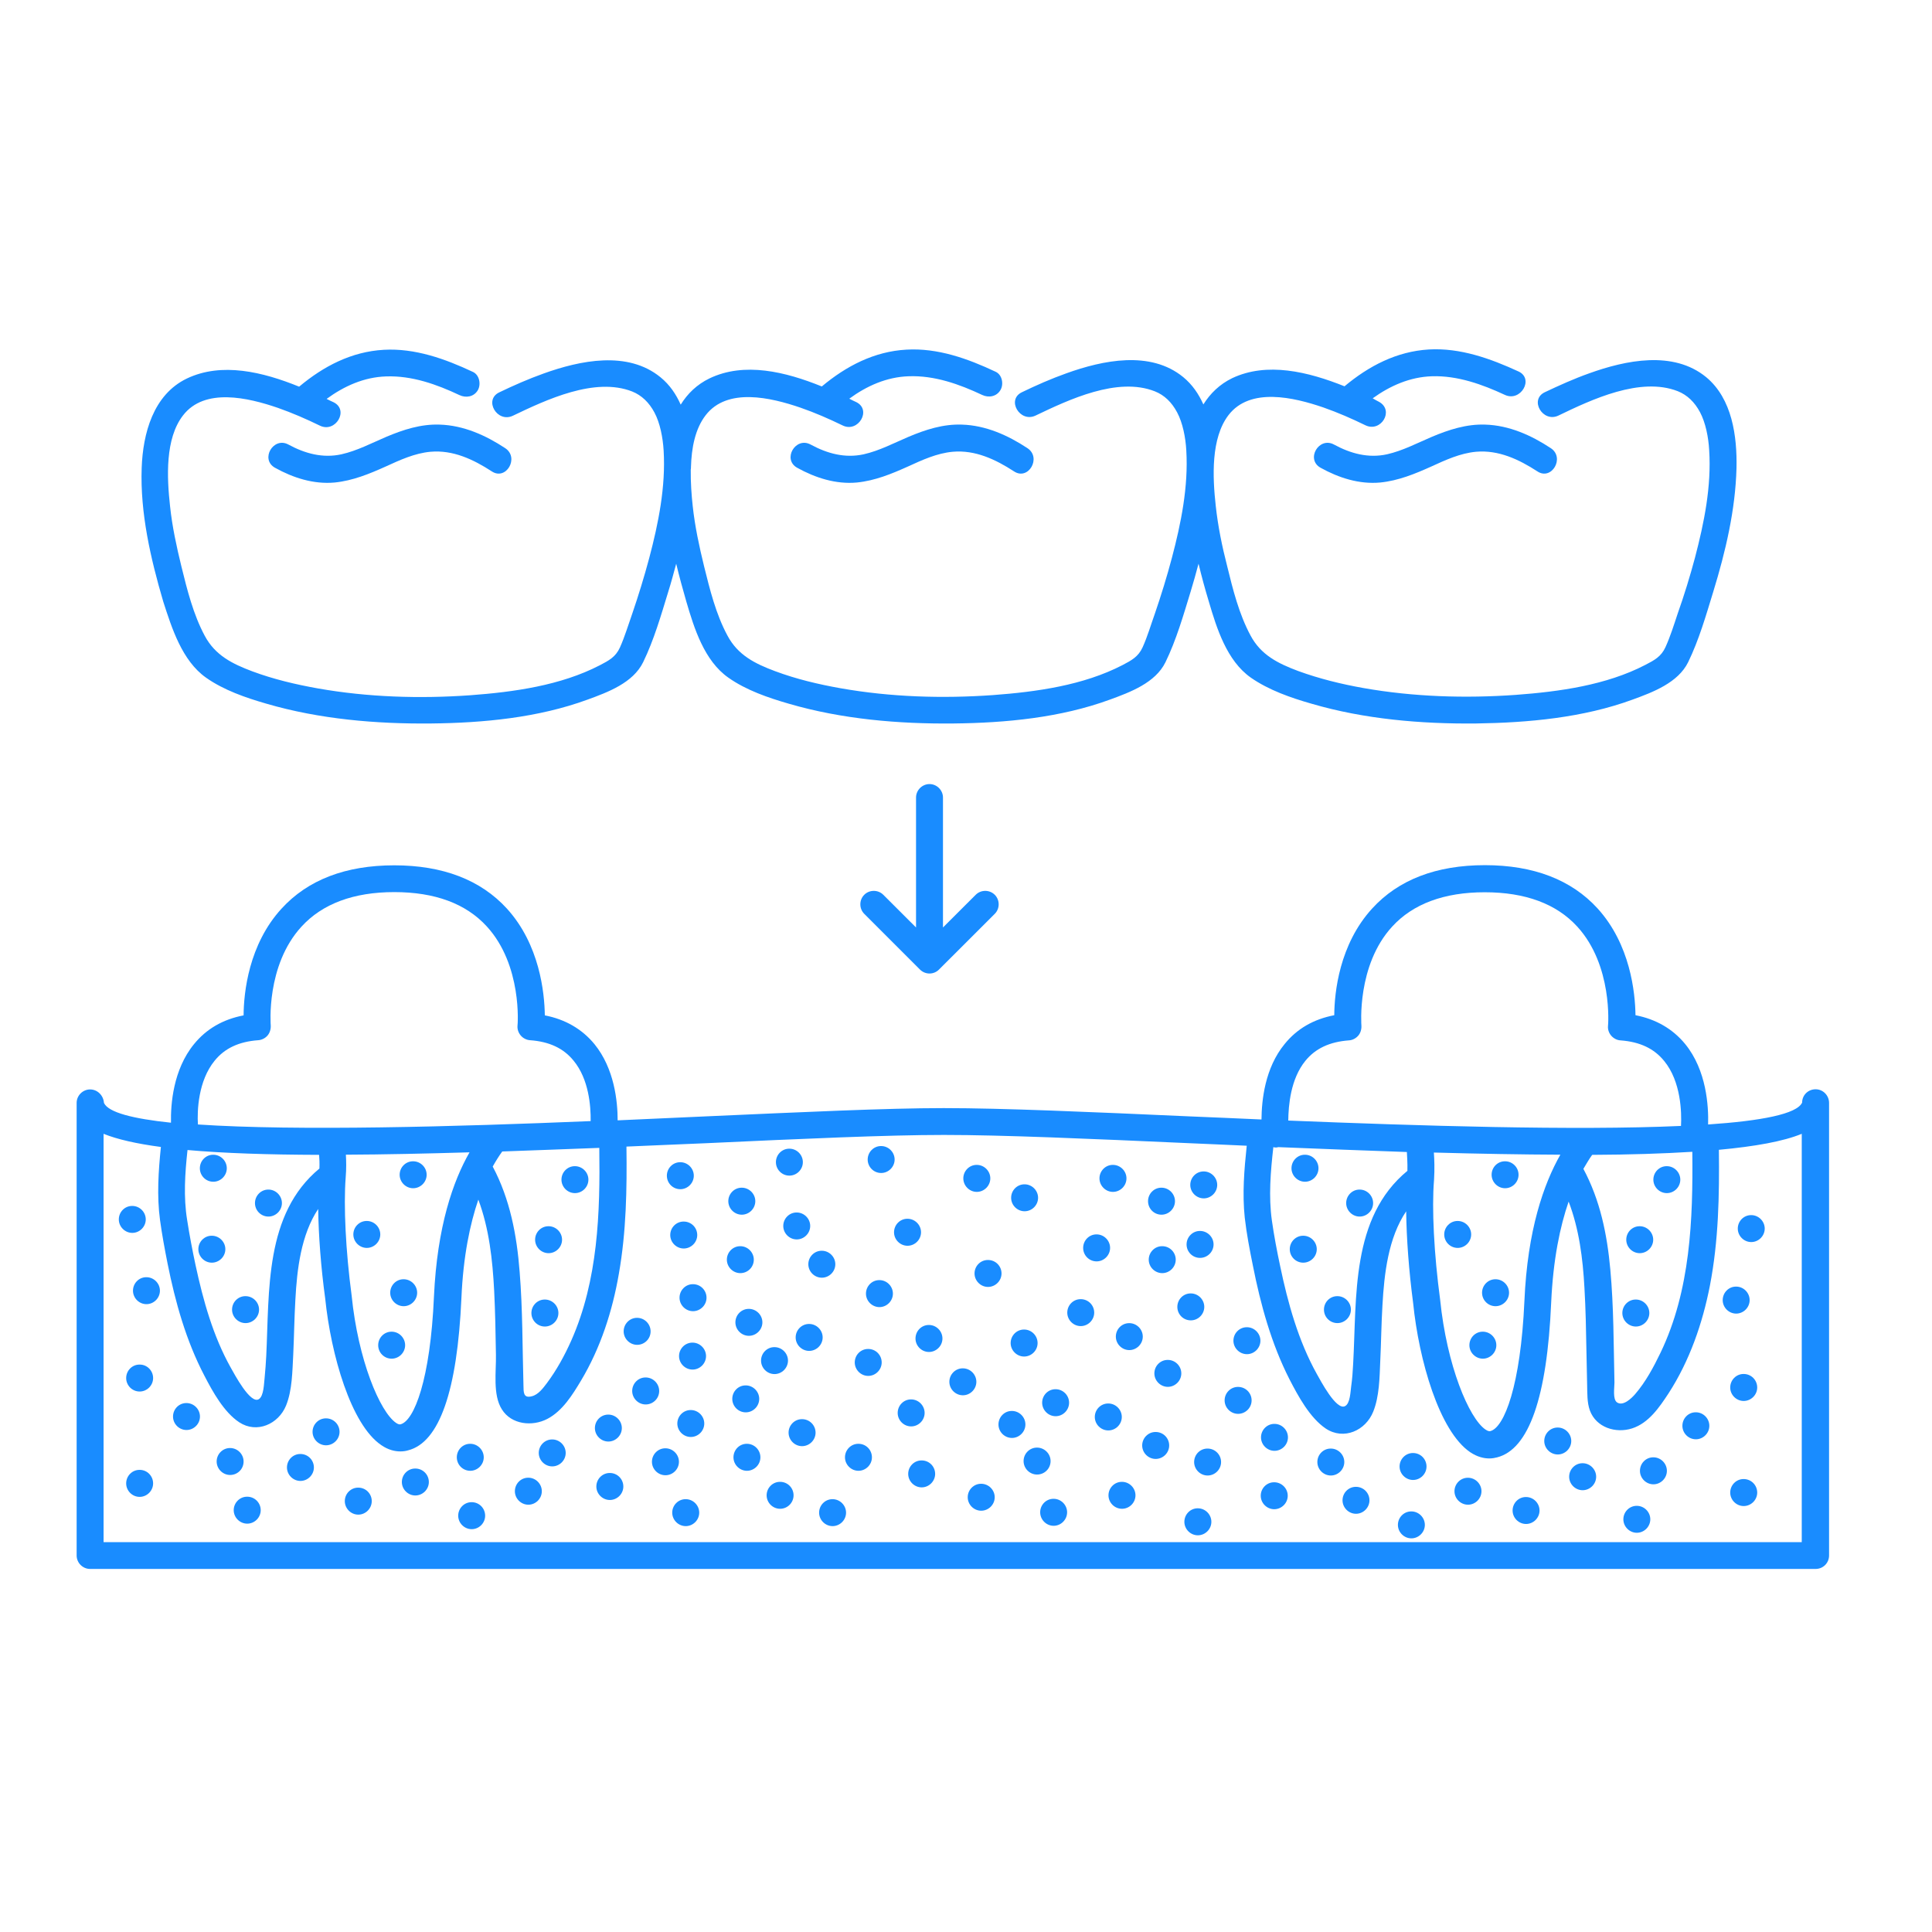 <svg width="36" height="36" viewBox="0 0 36 36" fill="none" xmlns="http://www.w3.org/2000/svg">
<path d="M34.082 20.551C34.082 20.414 33.972 20.297 33.831 20.297C33.694 20.297 33.58 20.404 33.58 20.545C33.483 20.759 32.816 20.886 31.828 20.953C31.838 20.618 31.802 19.945 31.4 19.453C31.169 19.172 30.857 18.991 30.475 18.917C30.469 18.492 30.378 17.598 29.769 16.928C29.28 16.392 28.573 16.121 27.669 16.121C26.764 16.121 26.058 16.392 25.569 16.928C24.956 17.598 24.865 18.492 24.862 18.917C24.477 18.991 24.169 19.168 23.938 19.453C23.569 19.902 23.509 20.501 23.506 20.86C23.037 20.839 22.591 20.819 22.186 20.803C20.307 20.719 18.683 20.648 17.594 20.648C17.588 20.648 17.581 20.648 17.578 20.648C16.523 20.648 14.952 20.722 13.13 20.803C12.637 20.826 12.088 20.849 11.509 20.876C11.509 20.521 11.448 19.912 11.077 19.456C10.846 19.175 10.534 18.994 10.152 18.92C10.146 18.495 10.055 17.601 9.446 16.931C8.957 16.395 8.25 16.124 7.346 16.124C6.441 16.124 5.735 16.395 5.246 16.931C4.633 17.601 4.542 18.495 4.539 18.92C4.154 18.994 3.846 19.172 3.615 19.456C3.226 19.932 3.179 20.575 3.186 20.92C2.479 20.846 2.017 20.729 1.937 20.551C1.927 20.411 1.816 20.3 1.679 20.3C1.542 20.3 1.428 20.414 1.428 20.551V28.984C1.428 29.122 1.542 29.235 1.679 29.235H33.831C33.898 29.235 33.962 29.209 34.009 29.162C34.056 29.115 34.082 29.051 34.082 28.984V20.551ZM30.941 25.207C30.814 25.471 30.663 25.753 30.469 25.977C30.405 26.051 30.244 26.211 30.13 26.131C30.047 26.071 30.083 25.856 30.083 25.762C30.067 25.059 30.07 24.353 30.006 23.656C29.946 22.996 29.816 22.363 29.504 21.78C29.561 21.683 29.614 21.593 29.668 21.519C30.361 21.516 30.988 21.496 31.534 21.462C31.547 22.725 31.5 24.044 30.941 25.207ZM26.225 21.817C25.167 22.688 25.284 24.172 25.214 25.414C25.207 25.555 25.197 25.696 25.177 25.836C25.163 25.93 25.16 26.151 25.063 26.201C24.899 26.288 24.604 25.719 24.537 25.602C24.192 24.982 23.998 24.282 23.854 23.592C23.794 23.311 23.74 23.026 23.7 22.745C23.636 22.293 23.676 21.827 23.727 21.375C23.74 21.379 23.753 21.382 23.77 21.382C23.78 21.382 23.79 21.382 23.804 21.379C23.807 21.379 23.81 21.375 23.817 21.375C24.651 21.409 25.451 21.439 26.215 21.466C26.218 21.539 26.229 21.663 26.225 21.817ZM26.718 21.476C27.561 21.499 28.349 21.513 29.075 21.516C28.767 22.058 28.462 22.916 28.405 24.245C28.335 25.816 28.03 26.603 27.769 26.667C27.759 26.667 27.736 26.677 27.679 26.637C27.371 26.426 26.959 25.444 26.835 24.219C26.721 23.371 26.677 22.517 26.721 21.988C26.734 21.78 26.727 21.603 26.718 21.476ZM24.323 19.768C24.51 19.537 24.775 19.413 25.133 19.386C25.2 19.383 25.264 19.349 25.308 19.299C25.351 19.249 25.371 19.182 25.368 19.115C25.368 19.105 25.277 17.989 25.941 17.266C26.329 16.841 26.912 16.626 27.665 16.626C28.422 16.626 29.002 16.841 29.39 17.266C30.053 17.989 29.966 19.105 29.963 19.115C29.956 19.182 29.98 19.249 30.023 19.299C30.067 19.349 30.13 19.383 30.197 19.386C30.556 19.413 30.82 19.537 31.008 19.768C31.326 20.153 31.336 20.736 31.323 20.98C29.343 21.07 26.416 20.977 24.005 20.88C24.008 20.598 24.048 20.106 24.323 19.768ZM10.645 24.979C10.521 25.257 10.373 25.528 10.193 25.769C10.122 25.863 10.032 25.987 9.911 26.017C9.747 26.061 9.757 25.937 9.754 25.816C9.734 25.113 9.74 24.403 9.683 23.7C9.63 23.013 9.503 22.343 9.181 21.737C9.241 21.63 9.302 21.533 9.359 21.456C9.941 21.436 10.544 21.412 11.167 21.389C11.184 22.601 11.144 23.854 10.645 24.979ZM3.494 21.429C4.167 21.489 4.995 21.516 5.946 21.519C5.952 21.59 5.956 21.673 5.952 21.774C4.928 22.621 5.021 24.055 4.961 25.267C4.954 25.401 4.944 25.538 4.931 25.672C4.918 25.773 4.918 26.01 4.824 26.071C4.666 26.174 4.365 25.598 4.298 25.481C3.97 24.895 3.786 24.232 3.645 23.579C3.585 23.298 3.531 23.016 3.487 22.732C3.417 22.303 3.447 21.861 3.494 21.429ZM6.441 21.945C6.455 21.777 6.452 21.633 6.445 21.516C7.155 21.513 7.929 21.496 8.749 21.472C8.444 22.005 8.146 22.849 8.086 24.162C8.019 25.702 7.718 26.476 7.463 26.54C7.443 26.546 7.413 26.536 7.379 26.513C7.078 26.305 6.673 25.344 6.552 24.138C6.441 23.308 6.401 22.467 6.441 21.945ZM4 19.764C4.187 19.533 4.452 19.409 4.81 19.383C4.877 19.379 4.941 19.346 4.985 19.296C5.028 19.245 5.048 19.178 5.045 19.111C5.045 19.101 4.951 17.993 5.618 17.266C6.006 16.841 6.589 16.623 7.346 16.623C8.103 16.623 8.682 16.837 9.071 17.263C9.734 17.986 9.647 19.101 9.643 19.111C9.637 19.178 9.66 19.245 9.704 19.296C9.747 19.346 9.811 19.379 9.878 19.383C10.236 19.409 10.501 19.533 10.688 19.764C10.973 20.109 11.01 20.612 11.006 20.89C8.505 20.994 5.534 21.077 3.688 20.953C3.672 20.699 3.692 20.14 4 19.764ZM1.93 28.733V21.127C2.188 21.231 2.546 21.312 2.998 21.372C2.952 21.824 2.921 22.283 2.982 22.735C3.019 23.006 3.069 23.274 3.122 23.542C3.266 24.262 3.467 24.982 3.809 25.635C3.963 25.933 4.174 26.315 4.459 26.503C4.787 26.717 5.189 26.536 5.33 26.191C5.447 25.903 5.447 25.548 5.464 25.243C5.48 24.902 5.484 24.557 5.504 24.215C5.534 23.656 5.608 23.01 5.929 22.527C5.936 23.02 5.979 23.606 6.06 24.198C6.167 25.243 6.539 26.546 7.105 26.928C7.235 27.018 7.359 27.045 7.46 27.045C7.513 27.045 7.563 27.038 7.604 27.025C8.186 26.878 8.521 25.92 8.598 24.185C8.632 23.401 8.759 22.805 8.913 22.353C9.114 22.892 9.178 23.472 9.208 24.051C9.228 24.45 9.235 24.848 9.241 25.243C9.248 25.548 9.178 25.99 9.352 26.262C9.529 26.546 9.918 26.586 10.199 26.439C10.481 26.292 10.668 25.99 10.826 25.726C11.191 25.116 11.412 24.43 11.532 23.733C11.67 22.949 11.683 22.156 11.673 21.365C12.159 21.345 12.651 21.322 13.157 21.302C14.972 21.218 16.539 21.148 17.581 21.148H17.598C18.676 21.148 20.294 21.218 22.166 21.302C22.524 21.318 22.879 21.332 23.231 21.349C23.184 21.794 23.147 22.243 23.194 22.688C23.228 22.986 23.285 23.284 23.345 23.579C23.489 24.309 23.69 25.039 24.028 25.702C24.189 26.014 24.407 26.419 24.705 26.62C25.04 26.841 25.448 26.657 25.589 26.302C25.703 26.017 25.706 25.669 25.719 25.364C25.736 25.016 25.739 24.667 25.76 24.319C25.793 23.736 25.867 23.067 26.202 22.571C26.208 23.073 26.252 23.676 26.332 24.282C26.439 25.344 26.818 26.667 27.394 27.059C27.528 27.149 27.652 27.176 27.752 27.176C27.809 27.176 27.856 27.166 27.896 27.156C28.489 27.005 28.828 26.034 28.904 24.269C28.941 23.462 29.069 22.856 29.229 22.39C29.424 22.899 29.494 23.448 29.524 24.001C29.547 24.393 29.554 24.788 29.561 25.183C29.564 25.391 29.571 25.598 29.574 25.806C29.578 25.963 29.571 26.131 29.625 26.282C29.742 26.6 30.107 26.714 30.412 26.616C30.723 26.516 30.921 26.221 31.091 25.963C31.483 25.357 31.724 24.661 31.862 23.954C32.023 23.12 32.039 22.273 32.029 21.425C32.706 21.362 33.232 21.268 33.573 21.127V28.736H1.93V28.733Z" fill="#198CFF"/>
<path d="M14.945 26.444H14.942C14.805 26.444 14.694 26.558 14.694 26.695C14.694 26.833 14.808 26.947 14.945 26.947C15.083 26.947 15.197 26.833 15.197 26.695C15.197 26.558 15.086 26.444 14.945 26.444Z" fill="#198CFF"/>
<path d="M15.077 24.67H15.074C14.937 24.67 14.826 24.784 14.826 24.921C14.826 25.058 14.94 25.172 15.077 25.172C15.215 25.172 15.329 25.058 15.329 24.921C15.329 24.784 15.215 24.67 15.077 24.67Z" fill="#198CFF"/>
<path d="M15.314 23.808C15.451 23.808 15.565 23.695 15.565 23.557C15.565 23.42 15.451 23.306 15.314 23.306H15.31C15.173 23.306 15.062 23.42 15.062 23.557C15.062 23.695 15.176 23.808 15.314 23.808Z" fill="#198CFF"/>
<path d="M14.843 22.593C14.705 22.593 14.595 22.707 14.595 22.844C14.595 22.981 14.709 23.095 14.846 23.095C14.983 23.095 15.097 22.981 15.097 22.844C15.097 22.707 14.983 22.593 14.846 22.593H14.843Z" fill="#198CFF"/>
<path d="M14.709 21.906C14.847 21.906 14.96 21.792 14.96 21.655C14.96 21.518 14.847 21.404 14.709 21.404H14.706C14.569 21.404 14.458 21.518 14.458 21.655C14.458 21.792 14.569 21.906 14.709 21.906Z" fill="#198CFF"/>
<path d="M2.716 22.722C2.716 22.584 2.602 22.471 2.465 22.471H2.462C2.324 22.471 2.214 22.584 2.214 22.722C2.214 22.859 2.328 22.973 2.465 22.973C2.602 22.973 2.716 22.859 2.716 22.722Z" fill="#198CFF"/>
<path d="M2.729 23.799H2.725C2.588 23.799 2.478 23.913 2.478 24.05C2.478 24.187 2.591 24.301 2.729 24.301C2.866 24.301 2.98 24.187 2.98 24.05C2.98 23.913 2.866 23.799 2.729 23.799Z" fill="#198CFF"/>
<path d="M2.605 25.427H2.598C2.461 25.427 2.351 25.541 2.351 25.678C2.351 25.816 2.464 25.929 2.602 25.929C2.739 25.929 2.853 25.816 2.853 25.678C2.853 25.541 2.742 25.427 2.605 25.427Z" fill="#198CFF"/>
<path d="M3.475 26.144H3.471C3.334 26.144 3.224 26.258 3.224 26.395C3.224 26.533 3.338 26.646 3.475 26.646C3.612 26.646 3.726 26.533 3.726 26.395C3.726 26.258 3.612 26.144 3.475 26.144Z" fill="#198CFF"/>
<path d="M2.605 27.389H2.598C2.461 27.389 2.351 27.503 2.351 27.641C2.351 27.778 2.464 27.892 2.602 27.892C2.739 27.892 2.853 27.778 2.853 27.641C2.853 27.503 2.742 27.389 2.605 27.389Z" fill="#198CFF"/>
<path d="M4.539 27.233C4.539 27.096 4.426 26.982 4.288 26.982H4.285C4.148 26.982 4.037 27.096 4.037 27.233C4.037 27.37 4.151 27.484 4.288 27.484C4.426 27.484 4.539 27.374 4.539 27.233Z" fill="#198CFF"/>
<path d="M4.607 27.889H4.603C4.466 27.889 4.355 28.003 4.355 28.14C4.355 28.277 4.469 28.391 4.607 28.391C4.744 28.391 4.858 28.277 4.858 28.14C4.858 28.003 4.747 27.889 4.607 27.889Z" fill="#198CFF"/>
<path d="M6.075 26.429H6.072C5.935 26.429 5.824 26.543 5.824 26.68C5.824 26.817 5.938 26.931 6.075 26.931C6.213 26.931 6.327 26.817 6.327 26.68C6.327 26.543 6.216 26.429 6.075 26.429Z" fill="#198CFF"/>
<path d="M5.598 27.093H5.595C5.457 27.093 5.347 27.207 5.347 27.344C5.347 27.481 5.461 27.595 5.598 27.595C5.735 27.595 5.849 27.481 5.849 27.344C5.849 27.207 5.739 27.093 5.598 27.093Z" fill="#198CFF"/>
<path d="M6.676 27.72H6.673C6.535 27.72 6.425 27.834 6.425 27.971C6.425 28.109 6.539 28.223 6.676 28.223C6.813 28.223 6.927 28.109 6.927 27.971C6.927 27.834 6.817 27.72 6.676 27.72Z" fill="#198CFF"/>
<path d="M7.739 27.364H7.736C7.599 27.364 7.488 27.478 7.488 27.615C7.488 27.752 7.602 27.866 7.739 27.866C7.877 27.866 7.991 27.752 7.991 27.615C7.991 27.478 7.88 27.364 7.739 27.364Z" fill="#198CFF"/>
<path d="M8.789 27.991H8.786C8.649 27.991 8.538 28.105 8.538 28.243C8.538 28.38 8.652 28.494 8.789 28.494C8.927 28.494 9.04 28.38 9.04 28.243C9.04 28.105 8.93 27.991 8.789 27.991Z" fill="#198CFF"/>
<path d="M8.763 27.406C8.9 27.406 9.014 27.292 9.014 27.155C9.014 27.017 8.9 26.903 8.763 26.903H8.76C8.622 26.903 8.512 27.017 8.512 27.155C8.512 27.292 8.622 27.406 8.763 27.406Z" fill="#198CFF"/>
<path d="M9.845 27.535H9.842C9.704 27.535 9.594 27.649 9.594 27.787C9.594 27.924 9.708 28.038 9.845 28.038C9.982 28.038 10.096 27.924 10.096 27.787C10.096 27.649 9.982 27.535 9.845 27.535Z" fill="#198CFF"/>
<path d="M10.29 26.822H10.287C10.15 26.822 10.039 26.936 10.039 27.073C10.039 27.21 10.153 27.324 10.29 27.324C10.428 27.324 10.541 27.21 10.541 27.073C10.541 26.936 10.428 26.822 10.29 26.822Z" fill="#198CFF"/>
<path d="M11.364 27.447H11.36C11.223 27.447 11.112 27.561 11.112 27.699C11.112 27.836 11.226 27.95 11.364 27.95C11.501 27.95 11.615 27.836 11.615 27.699C11.615 27.561 11.504 27.447 11.364 27.447Z" fill="#198CFF"/>
<path d="M11.336 26.861C11.473 26.861 11.587 26.747 11.587 26.61C11.587 26.473 11.473 26.359 11.336 26.359H11.333C11.195 26.359 11.085 26.473 11.085 26.61C11.085 26.747 11.199 26.861 11.336 26.861Z" fill="#198CFF"/>
<path d="M12.651 27.238C12.651 27.101 12.537 26.987 12.4 26.987H12.396C12.259 26.987 12.148 27.101 12.148 27.238C12.148 27.376 12.262 27.489 12.4 27.489C12.537 27.489 12.651 27.376 12.651 27.238Z" fill="#198CFF"/>
<path d="M12.872 26.274H12.869C12.732 26.274 12.621 26.388 12.621 26.525C12.621 26.662 12.735 26.776 12.872 26.776C13.01 26.776 13.123 26.662 13.123 26.525C13.123 26.388 13.01 26.274 12.872 26.274Z" fill="#198CFF"/>
<path d="M12.283 25.919C12.283 25.781 12.169 25.667 12.031 25.667H12.028C11.891 25.667 11.78 25.781 11.78 25.919C11.78 26.056 11.894 26.17 12.031 26.17C12.169 26.17 12.283 26.059 12.283 25.919Z" fill="#198CFF"/>
<path d="M12.905 25.018H12.901C12.764 25.018 12.653 25.132 12.653 25.269C12.653 25.406 12.767 25.52 12.905 25.52C13.042 25.52 13.156 25.406 13.156 25.269C13.156 25.132 13.042 25.018 12.905 25.018Z" fill="#198CFF"/>
<path d="M12.913 23.929H12.91C12.773 23.929 12.662 24.043 12.662 24.181C12.662 24.318 12.776 24.432 12.913 24.432C13.051 24.432 13.165 24.318 13.165 24.181C13.165 24.043 13.054 23.929 12.913 23.929Z" fill="#198CFF"/>
<path d="M12.123 24.808C12.123 24.67 12.01 24.556 11.872 24.556H11.869C11.732 24.556 11.621 24.67 11.621 24.808C11.621 24.945 11.735 25.059 11.872 25.059C12.01 25.059 12.123 24.948 12.123 24.808Z" fill="#198CFF"/>
<path d="M12.74 22.762H12.737C12.6 22.762 12.489 22.875 12.489 23.013C12.489 23.15 12.603 23.264 12.74 23.264C12.878 23.264 12.992 23.15 12.992 23.013C12.992 22.875 12.881 22.762 12.74 22.762Z" fill="#198CFF"/>
<path d="M12.677 22.159C12.814 22.159 12.928 22.045 12.928 21.907C12.928 21.77 12.814 21.656 12.677 21.656H12.674C12.536 21.656 12.426 21.77 12.426 21.907C12.426 22.045 12.536 22.159 12.677 22.159Z" fill="#198CFF"/>
<path d="M12.778 27.935H12.774C12.637 27.935 12.526 28.049 12.526 28.186C12.526 28.323 12.64 28.437 12.778 28.437C12.915 28.437 13.029 28.323 13.029 28.186C13.029 28.049 12.915 27.935 12.778 27.935Z" fill="#198CFF"/>
<path d="M32.632 22.642H32.629C32.491 22.642 32.381 22.756 32.381 22.893C32.381 23.03 32.495 23.144 32.632 23.144C32.769 23.144 32.883 23.03 32.883 22.893C32.883 22.756 32.769 22.642 32.632 22.642Z" fill="#198CFF"/>
<path d="M32.602 24.226C32.602 24.088 32.488 23.974 32.351 23.974H32.347C32.21 23.974 32.1 24.088 32.1 24.226C32.1 24.363 32.214 24.477 32.351 24.477C32.488 24.477 32.602 24.363 32.602 24.226Z" fill="#198CFF"/>
<path d="M32.491 25.602H32.488C32.351 25.602 32.24 25.716 32.24 25.854C32.24 25.991 32.354 26.105 32.491 26.105C32.629 26.105 32.743 25.991 32.743 25.854C32.743 25.716 32.632 25.602 32.491 25.602Z" fill="#198CFF"/>
<path d="M31.6 26.316H31.596C31.459 26.316 31.349 26.43 31.349 26.568C31.349 26.705 31.462 26.819 31.6 26.819C31.737 26.819 31.851 26.705 31.851 26.568C31.851 26.43 31.737 26.316 31.6 26.316Z" fill="#198CFF"/>
<path d="M32.491 27.56H32.488C32.351 27.56 32.24 27.674 32.24 27.812C32.24 27.949 32.354 28.063 32.491 28.063C32.629 28.063 32.743 27.949 32.743 27.812C32.743 27.674 32.632 27.56 32.491 27.56Z" fill="#198CFF"/>
<path d="M30.809 27.155H30.805C30.668 27.155 30.558 27.269 30.558 27.407C30.558 27.544 30.672 27.658 30.809 27.658C30.946 27.658 31.06 27.544 31.06 27.407C31.06 27.269 30.946 27.155 30.809 27.155Z" fill="#198CFF"/>
<path d="M30.5 28.059H30.497C30.36 28.059 30.249 28.173 30.249 28.31C30.249 28.447 30.363 28.561 30.5 28.561C30.637 28.561 30.751 28.447 30.751 28.31C30.751 28.173 30.637 28.059 30.5 28.059Z" fill="#198CFF"/>
<path d="M29.027 26.6H29.023C28.886 26.6 28.775 26.714 28.775 26.851C28.775 26.988 28.889 27.102 29.027 27.102C29.164 27.102 29.278 26.988 29.278 26.851C29.278 26.714 29.164 26.6 29.027 26.6Z" fill="#198CFF"/>
<path d="M29.49 27.265H29.487C29.35 27.265 29.239 27.379 29.239 27.517C29.239 27.654 29.353 27.768 29.49 27.768C29.628 27.768 29.742 27.654 29.742 27.517C29.742 27.379 29.628 27.265 29.49 27.265Z" fill="#198CFF"/>
<path d="M28.436 27.895H28.432C28.295 27.895 28.185 28.009 28.185 28.146C28.185 28.283 28.298 28.397 28.436 28.397C28.573 28.397 28.687 28.283 28.687 28.146C28.687 28.009 28.573 27.895 28.436 27.895Z" fill="#198CFF"/>
<path d="M27.354 27.536H27.35C27.213 27.536 27.102 27.65 27.102 27.787C27.102 27.924 27.216 28.038 27.354 28.038C27.491 28.038 27.605 27.924 27.605 27.787C27.605 27.65 27.491 27.536 27.354 27.536Z" fill="#198CFF"/>
<path d="M26.299 28.163H26.296C26.158 28.163 26.048 28.277 26.048 28.414C26.048 28.551 26.162 28.665 26.299 28.665C26.436 28.665 26.55 28.551 26.55 28.414C26.55 28.277 26.436 28.163 26.299 28.163Z" fill="#198CFF"/>
<path d="M26.33 27.075H26.327C26.19 27.075 26.079 27.189 26.079 27.326C26.079 27.463 26.193 27.577 26.33 27.577C26.468 27.577 26.581 27.463 26.581 27.326C26.581 27.189 26.471 27.075 26.33 27.075Z" fill="#198CFF"/>
<path d="M25.267 27.705H25.264C25.126 27.705 25.016 27.819 25.016 27.956C25.016 28.093 25.13 28.207 25.267 28.207C25.404 28.207 25.518 28.093 25.518 27.956C25.518 27.819 25.407 27.705 25.267 27.705Z" fill="#198CFF"/>
<path d="M24.798 26.992H24.795C24.657 26.992 24.547 27.105 24.547 27.243C24.547 27.38 24.661 27.494 24.798 27.494C24.935 27.494 25.049 27.38 25.049 27.243C25.049 27.105 24.935 26.992 24.798 26.992Z" fill="#198CFF"/>
<path d="M23.743 27.62H23.74C23.603 27.62 23.492 27.733 23.492 27.871C23.492 28.008 23.606 28.122 23.743 28.122C23.881 28.122 23.995 28.008 23.995 27.871C23.995 27.733 23.881 27.62 23.743 27.62Z" fill="#198CFF"/>
<path d="M23.748 26.532H23.745C23.608 26.532 23.497 26.646 23.497 26.783C23.497 26.92 23.611 27.034 23.748 27.034C23.886 27.034 23.999 26.92 23.999 26.783C23.999 26.646 23.886 26.532 23.748 26.532Z" fill="#198CFF"/>
<path d="M22.502 26.992H22.499C22.361 26.992 22.251 27.105 22.251 27.243C22.251 27.38 22.365 27.494 22.502 27.494C22.64 27.494 22.753 27.38 22.753 27.243C22.753 27.105 22.64 26.992 22.502 26.992Z" fill="#198CFF"/>
<path d="M23.07 25.843H23.067C22.93 25.843 22.819 25.957 22.819 26.094C22.819 26.232 22.933 26.345 23.07 26.345C23.208 26.345 23.322 26.232 23.322 26.094C23.322 25.957 23.211 25.843 23.07 25.843Z" fill="#198CFF"/>
<path d="M21.761 25.34H21.758C21.62 25.34 21.51 25.453 21.51 25.591C21.51 25.728 21.624 25.842 21.761 25.842C21.898 25.842 22.012 25.728 22.012 25.591C22.012 25.453 21.898 25.34 21.761 25.34Z" fill="#198CFF"/>
<path d="M22.189 24.603C22.326 24.603 22.44 24.49 22.44 24.352C22.44 24.215 22.326 24.101 22.189 24.101H22.185C22.048 24.101 21.938 24.215 21.938 24.352C21.938 24.49 22.048 24.603 22.189 24.603Z" fill="#198CFF"/>
<path d="M23.235 24.731H23.231C23.094 24.731 22.983 24.845 22.983 24.982C22.983 25.119 23.097 25.233 23.235 25.233C23.372 25.233 23.486 25.119 23.486 24.982C23.486 24.845 23.372 24.731 23.235 24.731Z" fill="#198CFF"/>
<path d="M22.361 23.439C22.499 23.439 22.613 23.326 22.613 23.188C22.613 23.051 22.499 22.937 22.361 22.937H22.358C22.221 22.937 22.11 23.051 22.11 23.188C22.11 23.326 22.221 23.439 22.361 23.439Z" fill="#198CFF"/>
<path d="M22.43 22.33C22.567 22.33 22.681 22.216 22.681 22.079C22.681 21.942 22.567 21.828 22.43 21.828H22.427C22.289 21.828 22.179 21.942 22.179 22.079C22.179 22.216 22.293 22.33 22.43 22.33Z" fill="#198CFF"/>
<path d="M22.32 28.105H22.317C22.18 28.105 22.069 28.219 22.069 28.357C22.069 28.494 22.183 28.608 22.32 28.608C22.458 28.608 22.572 28.494 22.572 28.357C22.572 28.219 22.458 28.105 22.32 28.105Z" fill="#198CFF"/>
<path d="M13.918 26.903H13.915C13.777 26.903 13.667 27.017 13.667 27.155C13.667 27.292 13.781 27.406 13.918 27.406C14.056 27.406 14.169 27.292 14.169 27.155C14.169 27.017 14.056 26.903 13.918 26.903Z" fill="#198CFF"/>
<path d="M13.896 26.317C14.033 26.317 14.147 26.204 14.147 26.066C14.147 25.929 14.033 25.815 13.896 25.815H13.892C13.755 25.815 13.645 25.929 13.645 26.066C13.645 26.204 13.758 26.317 13.896 26.317Z" fill="#198CFF"/>
<path d="M14.683 25.353C14.683 25.216 14.569 25.102 14.432 25.102H14.428C14.291 25.102 14.181 25.216 14.181 25.353C14.181 25.49 14.294 25.604 14.432 25.604C14.569 25.604 14.683 25.49 14.683 25.353Z" fill="#198CFF"/>
<path d="M13.951 24.389C13.814 24.389 13.703 24.503 13.703 24.64C13.703 24.777 13.817 24.891 13.954 24.891C14.092 24.891 14.206 24.777 14.206 24.64C14.206 24.503 14.092 24.389 13.954 24.389H13.951Z" fill="#198CFF"/>
<path d="M14.046 23.472C14.046 23.335 13.932 23.221 13.795 23.221H13.792C13.655 23.221 13.544 23.335 13.544 23.472C13.544 23.609 13.658 23.723 13.795 23.723C13.932 23.723 14.046 23.613 14.046 23.472Z" fill="#198CFF"/>
<path d="M13.822 22.634C13.96 22.634 14.074 22.52 14.074 22.382C14.074 22.245 13.96 22.131 13.822 22.131H13.819C13.682 22.131 13.571 22.245 13.571 22.382C13.571 22.52 13.685 22.634 13.822 22.634Z" fill="#198CFF"/>
<path d="M14.536 27.612H14.533C14.396 27.612 14.285 27.726 14.285 27.863C14.285 28.001 14.399 28.114 14.536 28.114C14.674 28.114 14.787 28.001 14.787 27.863C14.787 27.726 14.677 27.612 14.536 27.612Z" fill="#198CFF"/>
<path d="M21.534 26.683H21.531C21.394 26.683 21.283 26.797 21.283 26.934C21.283 27.072 21.397 27.185 21.534 27.185C21.672 27.185 21.786 27.072 21.786 26.934C21.786 26.797 21.675 26.683 21.534 26.683Z" fill="#198CFF"/>
<path d="M21.043 24.655H21.04C20.902 24.655 20.792 24.768 20.792 24.906C20.792 25.043 20.906 25.157 21.043 25.157C21.18 25.157 21.294 25.043 21.294 24.906C21.294 24.768 21.18 24.655 21.043 24.655Z" fill="#198CFF"/>
<path d="M21.657 23.221H21.653C21.516 23.221 21.405 23.335 21.405 23.472C21.405 23.609 21.519 23.723 21.657 23.723C21.794 23.723 21.908 23.609 21.908 23.472C21.908 23.335 21.797 23.221 21.657 23.221Z" fill="#198CFF"/>
<path d="M21.643 22.634C21.78 22.634 21.894 22.52 21.894 22.382C21.894 22.245 21.78 22.131 21.643 22.131H21.639C21.502 22.131 21.392 22.245 21.392 22.382C21.392 22.52 21.502 22.634 21.643 22.634Z" fill="#198CFF"/>
<path d="M20.907 27.612H20.903C20.766 27.612 20.655 27.726 20.655 27.863C20.655 28.001 20.769 28.114 20.907 28.114C21.044 28.114 21.158 28.001 21.158 27.863C21.158 27.726 21.044 27.612 20.907 27.612Z" fill="#198CFF"/>
<path d="M15.514 27.935H15.511C15.373 27.935 15.263 28.049 15.263 28.186C15.263 28.323 15.377 28.437 15.514 28.437C15.651 28.437 15.765 28.323 15.765 28.186C15.765 28.049 15.651 27.935 15.514 27.935Z" fill="#198CFF"/>
<path d="M15.996 26.903H15.993C15.856 26.903 15.745 27.017 15.745 27.155C15.745 27.292 15.859 27.406 15.996 27.406C16.134 27.406 16.247 27.292 16.247 27.155C16.247 27.017 16.137 26.903 15.996 26.903Z" fill="#198CFF"/>
<path d="M17.174 27.213H17.171C17.033 27.213 16.923 27.326 16.923 27.464C16.923 27.601 17.037 27.715 17.174 27.715C17.311 27.715 17.425 27.601 17.425 27.464C17.425 27.326 17.315 27.213 17.174 27.213Z" fill="#198CFF"/>
<path d="M18.283 27.648H18.28C18.143 27.648 18.032 27.762 18.032 27.899C18.032 28.036 18.146 28.15 18.283 28.15C18.421 28.15 18.535 28.036 18.535 27.899C18.535 27.762 18.421 27.648 18.283 27.648Z" fill="#198CFF"/>
<path d="M19.576 27.225C19.576 27.088 19.462 26.974 19.324 26.974H19.321C19.184 26.974 19.073 27.088 19.073 27.225C19.073 27.363 19.187 27.476 19.324 27.476C19.462 27.476 19.576 27.366 19.576 27.225Z" fill="#198CFF"/>
<path d="M20.903 26.403C20.903 26.266 20.789 26.152 20.652 26.152H20.648C20.511 26.152 20.4 26.266 20.4 26.403C20.4 26.541 20.514 26.654 20.652 26.654C20.789 26.654 20.903 26.541 20.903 26.403Z" fill="#198CFF"/>
<path d="M20.138 24.208H20.135C19.997 24.208 19.887 24.322 19.887 24.459C19.887 24.596 20.001 24.71 20.138 24.71C20.275 24.71 20.389 24.596 20.389 24.459C20.389 24.322 20.279 24.208 20.138 24.208Z" fill="#198CFF"/>
<path d="M20.434 23.504C20.571 23.504 20.685 23.39 20.685 23.253C20.685 23.115 20.571 23.001 20.434 23.001H20.43C20.293 23.001 20.183 23.115 20.183 23.253C20.183 23.39 20.293 23.504 20.434 23.504Z" fill="#198CFF"/>
<path d="M20.738 22.209C20.876 22.209 20.99 22.095 20.99 21.957C20.99 21.82 20.876 21.706 20.738 21.706H20.735C20.598 21.706 20.487 21.82 20.487 21.957C20.487 22.095 20.601 22.209 20.738 22.209Z" fill="#198CFF"/>
<path d="M19.633 27.928H19.63C19.492 27.928 19.382 28.042 19.382 28.179C19.382 28.317 19.496 28.431 19.633 28.431C19.77 28.431 19.884 28.317 19.884 28.179C19.884 28.042 19.77 27.928 19.633 27.928Z" fill="#198CFF"/>
<path d="M19.67 25.886H19.667C19.529 25.886 19.419 26 19.419 26.137C19.419 26.275 19.533 26.389 19.67 26.389C19.808 26.389 19.921 26.275 19.921 26.137C19.921 26 19.808 25.886 19.67 25.886Z" fill="#198CFF"/>
<path d="M18.193 25.748C18.193 25.611 18.079 25.497 17.942 25.497H17.938C17.801 25.497 17.69 25.611 17.69 25.748C17.69 25.885 17.804 25.999 17.942 25.999C18.079 25.999 18.193 25.885 18.193 25.748Z" fill="#198CFF"/>
<path d="M17.31 24.689H17.306C17.169 24.689 17.059 24.803 17.059 24.941C17.059 25.078 17.172 25.192 17.31 25.192C17.447 25.192 17.561 25.078 17.561 24.941C17.561 24.803 17.447 24.689 17.31 24.689Z" fill="#198CFF"/>
<path d="M16.178 25.136H16.175C16.037 25.136 15.927 25.25 15.927 25.387C15.927 25.524 16.041 25.638 16.178 25.638C16.315 25.638 16.429 25.524 16.429 25.387C16.429 25.25 16.319 25.136 16.178 25.136Z" fill="#198CFF"/>
<path d="M17.229 26.328C17.229 26.19 17.115 26.076 16.978 26.076H16.974C16.837 26.076 16.727 26.19 16.727 26.328C16.727 26.465 16.84 26.579 16.978 26.579C17.115 26.579 17.229 26.465 17.229 26.328Z" fill="#198CFF"/>
<path d="M18.856 26.291H18.852C18.715 26.291 18.605 26.405 18.605 26.543C18.605 26.68 18.718 26.794 18.856 26.794C18.993 26.794 19.107 26.68 19.107 26.543C19.107 26.405 18.993 26.291 18.856 26.291Z" fill="#198CFF"/>
<path d="M18.41 23.478H18.407C18.27 23.478 18.159 23.591 18.159 23.729C18.159 23.866 18.273 23.98 18.41 23.98C18.548 23.98 18.662 23.866 18.662 23.729C18.662 23.591 18.551 23.478 18.41 23.478Z" fill="#198CFF"/>
<path d="M16.91 23.213C17.048 23.213 17.162 23.099 17.162 22.962C17.162 22.824 17.048 22.71 16.91 22.71H16.907C16.77 22.71 16.659 22.824 16.659 22.962C16.659 23.099 16.773 23.213 16.91 23.213Z" fill="#198CFF"/>
<path d="M16.387 23.853H16.384C16.246 23.853 16.136 23.967 16.136 24.105C16.136 24.242 16.25 24.356 16.387 24.356C16.524 24.356 16.638 24.242 16.638 24.105C16.638 23.967 16.524 23.853 16.387 23.853Z" fill="#198CFF"/>
<path d="M16.419 21.857C16.556 21.857 16.67 21.743 16.67 21.606C16.67 21.469 16.556 21.355 16.419 21.355H16.416C16.279 21.355 16.168 21.469 16.168 21.606C16.168 21.743 16.279 21.857 16.419 21.857Z" fill="#198CFF"/>
<path d="M19.092 22.57C19.229 22.57 19.343 22.457 19.343 22.319C19.343 22.182 19.229 22.068 19.092 22.068H19.089C18.951 22.068 18.841 22.182 18.841 22.319C18.841 22.457 18.955 22.57 19.092 22.57Z" fill="#198CFF"/>
<path d="M18.201 22.209C18.339 22.209 18.453 22.095 18.453 21.957C18.453 21.82 18.339 21.706 18.201 21.706H18.198C18.061 21.706 17.95 21.82 17.95 21.957C17.95 22.095 18.064 22.209 18.201 22.209Z" fill="#198CFF"/>
<path d="M19.083 25.277C19.221 25.277 19.334 25.163 19.334 25.026C19.334 24.888 19.221 24.774 19.083 24.774H19.08C18.943 24.774 18.832 24.888 18.832 25.026C18.832 25.163 18.946 25.277 19.083 25.277Z" fill="#198CFF"/>
<path d="M7.197 8.14C6.923 8.257 6.658 8.398 6.363 8.465C6.015 8.542 5.683 8.451 5.375 8.284C5.094 8.13 4.843 8.559 5.124 8.716C5.462 8.904 5.844 9.027 6.236 8.991C6.574 8.957 6.882 8.83 7.187 8.693C7.452 8.572 7.726 8.445 8.021 8.418C8.44 8.381 8.818 8.559 9.163 8.783C9.431 8.961 9.682 8.528 9.414 8.351C9.049 8.11 8.637 7.926 8.195 7.912C7.844 7.899 7.515 8.006 7.197 8.14Z" fill="#198CFF"/>
<path d="M3.839 12.627C4.17 12.861 4.582 13.002 4.967 13.113C5.955 13.401 7.01 13.491 8.032 13.481C9.007 13.471 10.028 13.374 10.949 13.036C11.328 12.898 11.796 12.724 11.984 12.339C12.185 11.927 12.319 11.461 12.453 11.023C12.507 10.852 12.553 10.678 12.6 10.504C12.657 10.741 12.721 10.976 12.788 11.207C12.935 11.709 13.123 12.312 13.572 12.627C13.903 12.861 14.315 13.002 14.7 13.113C15.688 13.401 16.743 13.491 17.765 13.481C18.739 13.471 19.761 13.374 20.682 13.036C21.06 12.898 21.529 12.724 21.717 12.339C21.918 11.927 22.052 11.461 22.186 11.023C22.239 10.852 22.286 10.678 22.333 10.504C22.39 10.741 22.454 10.976 22.524 11.207C22.671 11.706 22.859 12.312 23.308 12.627C23.639 12.858 24.051 13.002 24.44 13.113C25.424 13.401 26.479 13.491 27.504 13.481C28.479 13.467 29.5 13.374 30.421 13.036C30.8 12.898 31.269 12.721 31.456 12.339C31.657 11.927 31.791 11.461 31.925 11.023C32.153 10.279 32.337 9.502 32.357 8.722C32.37 8.129 32.277 7.429 31.791 7.027C31.178 6.525 30.291 6.712 29.611 6.957C29.329 7.057 29.055 7.181 28.784 7.309C28.492 7.449 28.747 7.881 29.038 7.744C29.661 7.443 30.565 7.017 31.262 7.289C31.439 7.359 31.577 7.493 31.677 7.68C31.781 7.875 31.835 8.149 31.848 8.387C31.892 9.064 31.754 9.74 31.584 10.39C31.49 10.741 31.383 11.09 31.262 11.431C31.192 11.642 31.125 11.857 31.034 12.058C30.954 12.235 30.827 12.302 30.659 12.389C29.929 12.768 29.055 12.888 28.244 12.948C27.303 13.015 26.339 12.985 25.408 12.821C24.996 12.748 24.584 12.647 24.189 12.503C23.813 12.362 23.495 12.205 23.301 11.84C23.087 11.441 22.973 10.986 22.866 10.547C22.772 10.182 22.695 9.807 22.654 9.429C22.594 8.889 22.561 8.166 22.892 7.734C23.294 7.212 24.105 7.402 24.661 7.593C24.929 7.687 25.19 7.801 25.444 7.925C25.732 8.062 25.984 7.65 25.699 7.489C25.659 7.469 25.619 7.446 25.578 7.422C25.903 7.188 26.272 7.024 26.684 7.011C27.159 6.997 27.618 7.161 28.043 7.359C28.335 7.493 28.589 7.061 28.298 6.923C27.775 6.682 27.209 6.478 26.623 6.512C26.024 6.548 25.505 6.82 25.053 7.198C24.376 6.927 23.609 6.739 22.959 7.047C22.725 7.161 22.551 7.332 22.423 7.536C22.336 7.342 22.219 7.168 22.048 7.027C21.435 6.525 20.548 6.712 19.868 6.957C19.587 7.057 19.312 7.178 19.041 7.309C18.749 7.449 19.004 7.881 19.295 7.744C19.918 7.446 20.823 7.017 21.519 7.292C21.697 7.362 21.834 7.496 21.934 7.684C22.038 7.878 22.092 8.153 22.105 8.394C22.145 9.067 22.008 9.747 21.837 10.393C21.744 10.745 21.636 11.093 21.519 11.435C21.445 11.642 21.382 11.86 21.291 12.061C21.211 12.238 21.084 12.305 20.916 12.393C20.186 12.771 19.312 12.892 18.502 12.952C17.56 13.019 16.596 12.989 15.665 12.825C15.249 12.751 14.838 12.654 14.442 12.506C14.067 12.366 13.749 12.208 13.555 11.843C13.34 11.445 13.227 10.986 13.119 10.55C13.029 10.182 12.949 9.81 12.908 9.432C12.885 9.224 12.868 8.986 12.871 8.752C12.871 8.742 12.875 8.732 12.875 8.722C12.875 8.715 12.875 8.712 12.875 8.705C12.885 8.347 12.952 7.992 13.149 7.737C13.551 7.215 14.362 7.406 14.918 7.597C15.186 7.69 15.447 7.804 15.702 7.928C15.993 8.069 16.247 7.637 15.956 7.493C15.913 7.473 15.869 7.453 15.825 7.429C16.15 7.191 16.522 7.024 16.934 7.011C17.413 6.994 17.875 7.158 18.301 7.359C18.421 7.416 18.569 7.392 18.642 7.268C18.706 7.161 18.676 6.984 18.552 6.927C18.033 6.682 17.47 6.481 16.891 6.515C16.288 6.548 15.765 6.823 15.313 7.201C14.637 6.927 13.87 6.739 13.22 7.051C12.985 7.165 12.811 7.335 12.684 7.54C12.597 7.345 12.48 7.171 12.309 7.031C11.696 6.528 10.808 6.716 10.129 6.96C9.847 7.061 9.573 7.181 9.301 7.312C9.01 7.453 9.264 7.885 9.556 7.747C10.179 7.449 11.083 7.021 11.78 7.295C11.957 7.366 12.095 7.5 12.195 7.687C12.299 7.881 12.352 8.156 12.366 8.397C12.406 9.07 12.269 9.75 12.098 10.396C12.004 10.748 11.897 11.096 11.78 11.438C11.706 11.646 11.642 11.863 11.552 12.064C11.472 12.242 11.344 12.309 11.177 12.396C10.447 12.774 9.573 12.895 8.762 12.955C7.821 13.022 6.856 12.992 5.925 12.828C5.51 12.754 5.098 12.657 4.703 12.51C4.328 12.369 4.01 12.212 3.815 11.847C3.601 11.448 3.487 10.989 3.38 10.554C3.29 10.185 3.209 9.814 3.169 9.435C3.109 8.896 3.075 8.173 3.41 7.741C3.812 7.218 4.622 7.409 5.178 7.6C5.446 7.694 5.708 7.808 5.962 7.932C6.254 8.072 6.508 7.64 6.217 7.496C6.173 7.476 6.13 7.456 6.086 7.433C6.411 7.195 6.783 7.027 7.195 7.014C7.674 6.997 8.136 7.161 8.561 7.362C8.682 7.419 8.829 7.396 8.903 7.272C8.966 7.165 8.936 6.987 8.812 6.93C8.293 6.686 7.731 6.485 7.151 6.518C6.548 6.552 6.026 6.826 5.574 7.205C4.897 6.93 4.13 6.743 3.48 7.054C2.854 7.356 2.663 8.079 2.64 8.719C2.61 9.559 2.807 10.41 3.042 11.21C3.202 11.706 3.393 12.312 3.839 12.627Z" fill="#198CFF"/>
<path d="M16.928 8.14C16.653 8.257 16.389 8.398 16.094 8.465C15.745 8.542 15.414 8.451 15.106 8.284C14.824 8.13 14.573 8.559 14.854 8.716C15.193 8.904 15.575 9.027 15.966 8.991C16.305 8.957 16.613 8.83 16.918 8.693C17.182 8.572 17.457 8.445 17.752 8.418C18.17 8.381 18.549 8.559 18.894 8.783C19.162 8.961 19.413 8.528 19.145 8.351C18.78 8.11 18.368 7.926 17.926 7.912C17.574 7.899 17.246 8.006 16.928 8.14Z" fill="#198CFF"/>
<path d="M26.68 8.14C26.405 8.257 26.14 8.398 25.846 8.465C25.497 8.542 25.166 8.451 24.858 8.284C24.576 8.13 24.325 8.559 24.607 8.716C24.945 8.904 25.327 9.027 25.718 8.991C26.057 8.957 26.365 8.83 26.67 8.693C26.934 8.572 27.209 8.445 27.503 8.418C27.922 8.381 28.301 8.559 28.646 8.783C28.913 8.961 29.165 8.528 28.897 8.351C28.532 8.11 28.12 7.926 27.678 7.912C27.329 7.899 26.998 8.006 26.68 8.14Z" fill="#198CFF"/>
<path d="M17.32 14.61C17.183 14.61 17.069 14.724 17.069 14.861V17.282L16.459 16.673C16.362 16.576 16.201 16.576 16.104 16.673C16.007 16.77 16.007 16.931 16.104 17.028L17.142 18.066C17.189 18.113 17.253 18.14 17.32 18.14C17.387 18.14 17.451 18.113 17.497 18.066L18.536 17.028C18.633 16.931 18.633 16.77 18.536 16.673C18.439 16.576 18.278 16.576 18.181 16.673L17.571 17.282V14.861C17.571 14.724 17.457 14.61 17.32 14.61Z" fill="#198CFF"/>
<path d="M10.153 24.718C10.291 24.718 10.405 24.604 10.405 24.466C10.405 24.329 10.291 24.215 10.153 24.215H10.15C10.013 24.215 9.902 24.329 9.902 24.466C9.902 24.604 10.013 24.718 10.153 24.718Z" fill="#198CFF"/>
<path d="M10.222 23.351C10.359 23.351 10.473 23.238 10.473 23.1C10.473 22.963 10.359 22.849 10.222 22.849H10.219C10.081 22.849 9.971 22.963 9.971 23.1C9.971 23.238 10.085 23.351 10.222 23.351Z" fill="#198CFF"/>
<path d="M10.713 22.232C10.85 22.232 10.964 22.119 10.964 21.981C10.964 21.844 10.85 21.73 10.713 21.73H10.71C10.572 21.73 10.462 21.844 10.462 21.981C10.462 22.119 10.576 22.232 10.713 22.232Z" fill="#198CFF"/>
<path d="M7.698 22.141C7.836 22.141 7.95 22.027 7.95 21.89C7.95 21.752 7.836 21.639 7.698 21.639H7.695C7.558 21.639 7.447 21.752 7.447 21.89C7.447 22.027 7.561 22.141 7.698 22.141Z" fill="#198CFF"/>
<path d="M6.835 23.253C6.972 23.253 7.086 23.139 7.086 23.002C7.086 22.864 6.972 22.751 6.835 22.751H6.832C6.695 22.751 6.584 22.864 6.584 23.002C6.584 23.139 6.698 23.253 6.835 23.253Z" fill="#198CFF"/>
<path d="M7.522 24.339C7.659 24.339 7.773 24.225 7.773 24.088C7.773 23.951 7.659 23.837 7.522 23.837H7.518C7.381 23.837 7.271 23.951 7.271 24.088C7.271 24.225 7.384 24.339 7.522 24.339Z" fill="#198CFF"/>
<path d="M7.298 25.317C7.435 25.317 7.549 25.203 7.549 25.066C7.549 24.928 7.435 24.814 7.298 24.814H7.295C7.157 24.814 7.047 24.928 7.047 25.066C7.047 25.203 7.157 25.317 7.298 25.317Z" fill="#198CFF"/>
<path d="M4.575 24.654C4.713 24.654 4.827 24.54 4.827 24.403C4.827 24.265 4.713 24.152 4.575 24.152H4.572C4.435 24.152 4.324 24.265 4.324 24.403C4.324 24.54 4.438 24.654 4.575 24.654Z" fill="#198CFF"/>
<path d="M3.947 23.528C4.085 23.528 4.199 23.414 4.199 23.277C4.199 23.14 4.085 23.026 3.947 23.026H3.944C3.807 23.026 3.696 23.14 3.696 23.277C3.696 23.414 3.81 23.528 3.947 23.528Z" fill="#198CFF"/>
<path d="M5.002 22.669C5.139 22.669 5.253 22.555 5.253 22.418C5.253 22.28 5.139 22.166 5.002 22.166H4.999C4.862 22.166 4.751 22.28 4.751 22.418C4.751 22.555 4.862 22.669 5.002 22.669Z" fill="#198CFF"/>
<path d="M3.975 22.02C4.112 22.02 4.226 21.906 4.226 21.769C4.226 21.631 4.112 21.517 3.975 21.517H3.971C3.834 21.517 3.724 21.631 3.724 21.769C3.724 21.906 3.834 22.02 3.975 22.02Z" fill="#198CFF"/>
<path d="M30.482 24.718C30.619 24.718 30.733 24.604 30.733 24.466C30.733 24.329 30.619 24.215 30.482 24.215H30.478C30.341 24.215 30.23 24.329 30.23 24.466C30.23 24.604 30.344 24.718 30.482 24.718Z" fill="#198CFF"/>
<path d="M30.554 23.351C30.691 23.351 30.805 23.238 30.805 23.1C30.805 22.963 30.691 22.849 30.554 22.849H30.551C30.413 22.849 30.303 22.963 30.303 23.1C30.303 23.238 30.417 23.351 30.554 23.351Z" fill="#198CFF"/>
<path d="M31.059 22.232C31.196 22.232 31.31 22.119 31.31 21.981C31.31 21.844 31.196 21.73 31.059 21.73H31.055C30.918 21.73 30.808 21.844 30.808 21.981C30.808 22.119 30.922 22.232 31.059 22.232Z" fill="#198CFF"/>
<path d="M28.045 22.141C28.183 22.141 28.296 22.027 28.296 21.89C28.296 21.752 28.183 21.639 28.045 21.639H28.042C27.904 21.639 27.794 21.752 27.794 21.89C27.794 22.027 27.908 22.141 28.045 22.141Z" fill="#198CFF"/>
<path d="M27.162 23.253C27.3 23.253 27.413 23.139 27.413 23.002C27.413 22.865 27.3 22.751 27.162 22.751H27.159C27.022 22.751 26.911 22.865 26.911 23.002C26.911 23.139 27.022 23.253 27.162 23.253Z" fill="#198CFF"/>
<path d="M27.867 24.339C28.005 24.339 28.119 24.225 28.119 24.088C28.119 23.951 28.005 23.837 27.867 23.837H27.864C27.727 23.837 27.616 23.951 27.616 24.088C27.616 24.225 27.727 24.339 27.867 24.339Z" fill="#198CFF"/>
<path d="M27.631 25.317C27.768 25.317 27.882 25.203 27.882 25.066C27.882 24.928 27.768 24.814 27.631 24.814H27.628C27.49 24.814 27.38 24.928 27.38 25.066C27.38 25.203 27.494 25.317 27.631 25.317Z" fill="#198CFF"/>
<path d="M24.921 24.654C25.058 24.654 25.172 24.54 25.172 24.403C25.172 24.265 25.058 24.152 24.921 24.152H24.918C24.78 24.152 24.67 24.265 24.67 24.403C24.67 24.54 24.78 24.654 24.921 24.654Z" fill="#198CFF"/>
<path d="M24.284 23.528C24.422 23.528 24.536 23.414 24.536 23.277C24.536 23.14 24.422 23.026 24.284 23.026H24.281C24.144 23.026 24.033 23.14 24.033 23.277C24.033 23.414 24.144 23.528 24.284 23.528Z" fill="#198CFF"/>
<path d="M25.335 22.669C25.473 22.669 25.586 22.555 25.586 22.418C25.586 22.28 25.473 22.166 25.335 22.166H25.332C25.195 22.166 25.084 22.28 25.084 22.418C25.084 22.555 25.198 22.669 25.335 22.669Z" fill="#198CFF"/>
<path d="M24.317 22.02C24.454 22.02 24.568 21.906 24.568 21.769C24.568 21.631 24.454 21.517 24.317 21.517H24.313C24.176 21.517 24.065 21.631 24.065 21.769C24.065 21.906 24.179 22.02 24.317 22.02Z" fill="#198CFF"/>
</svg>
